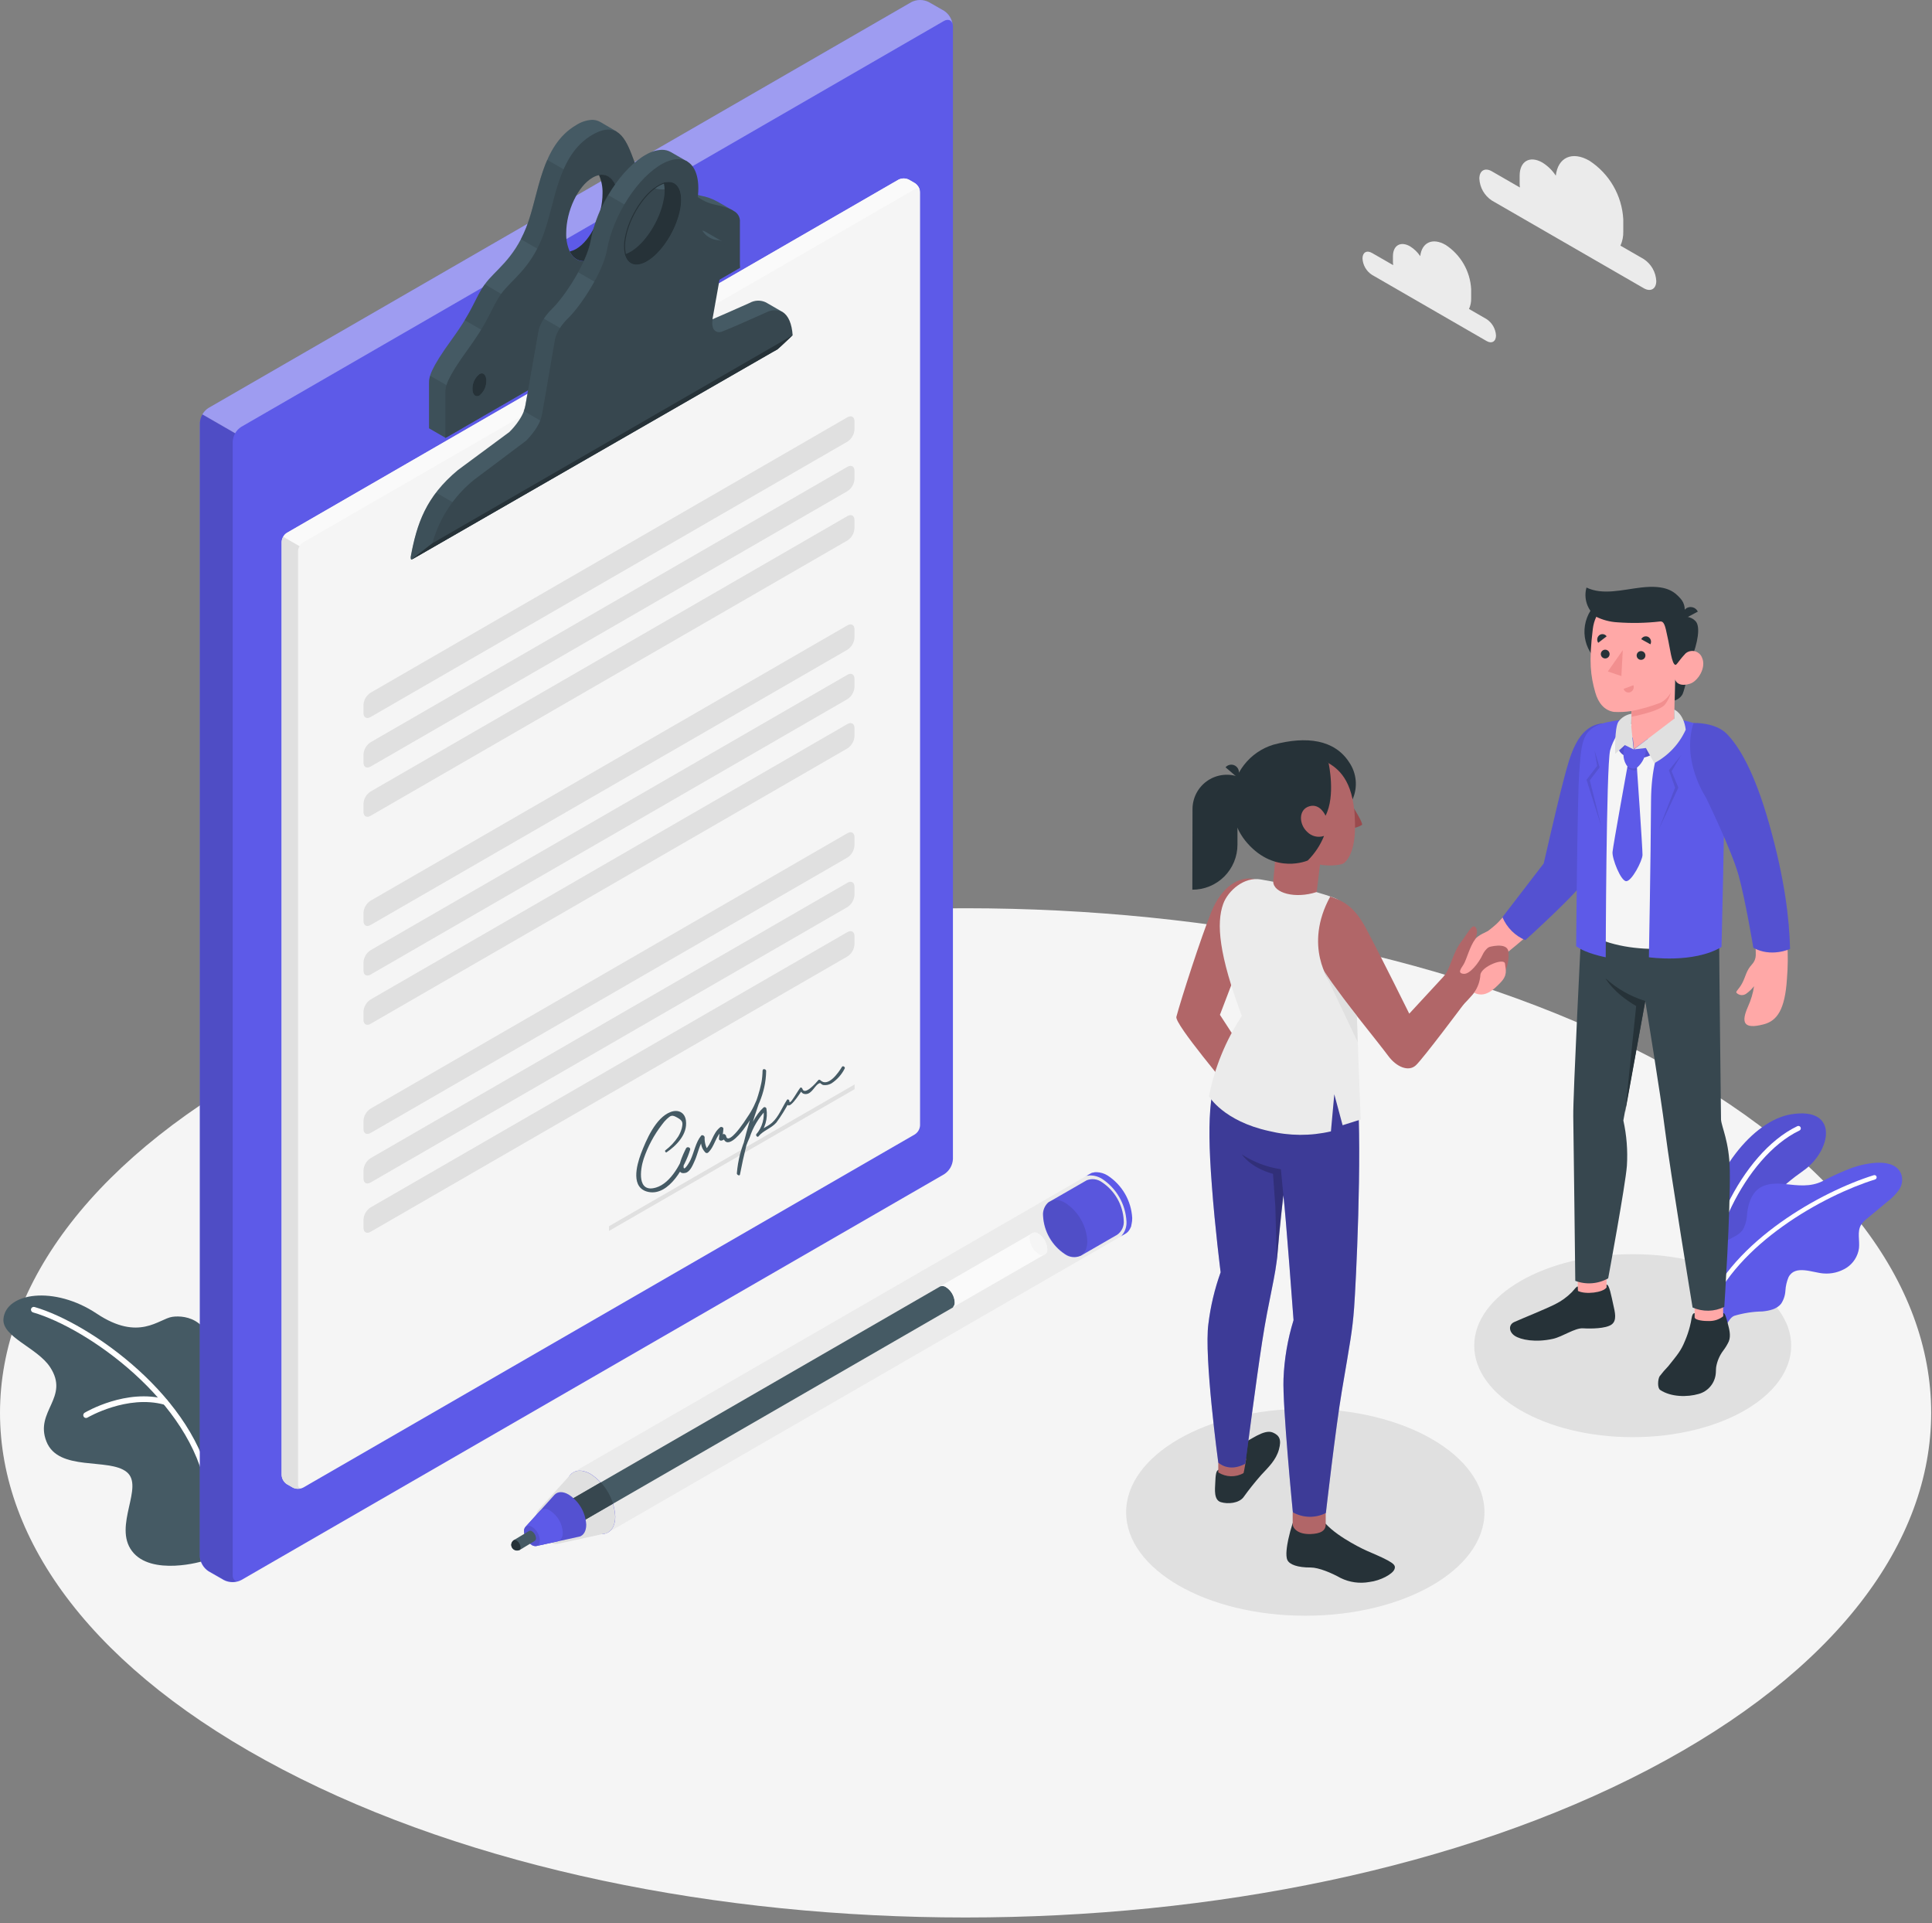 <svg width="212" height="211" viewBox="0 0 212 211" fill="none" xmlns="http://www.w3.org/2000/svg">
<rect x="0" y="0" width="212" height="211" fill="#808080" stroke="none"/>
<path d="M31.033 194.152C72.41 215.787 139.5 215.787 180.877 194.152C222.254 172.516 222.254 137.485 180.877 115.869C139.5 94.252 72.41 94.233 31.033 115.869C-10.344 137.504 -10.344 172.535 31.033 194.152Z" fill="#F5F5F5"/>
<path d="M143.232 177.271C154.09 177.271 162.892 172.189 162.892 165.919C162.892 159.65 154.09 154.568 143.232 154.568C132.374 154.568 123.572 159.65 123.572 165.919C123.572 172.189 132.374 177.271 143.232 177.271Z" fill="#E0E0E0"/>
<path d="M179.158 157.679C188.762 157.679 196.548 153.184 196.548 147.64C196.548 142.095 188.762 137.601 179.158 137.601C169.553 137.601 161.768 142.095 161.768 147.64C161.768 153.184 169.553 157.679 179.158 157.679Z" fill="#E0E0E0"/>
<path d="M163.705 18.797L166.782 20.571C166.763 20.435 166.754 20.299 166.753 20.162V19.273C166.753 17.686 167.869 17.046 169.239 17.83C169.833 18.196 170.339 18.688 170.72 19.273C170.946 17.277 172.508 16.537 174.408 17.633C175.489 18.338 176.39 19.289 177.036 20.408C177.681 21.526 178.054 22.781 178.124 24.071V25.403C178.139 25.936 178.032 26.465 177.812 26.951L180.365 28.422C180.768 28.686 181.103 29.041 181.343 29.459C181.582 29.876 181.72 30.345 181.745 30.826C181.745 31.706 181.124 32.062 180.365 31.619L163.705 22.003C163.303 21.739 162.968 21.384 162.729 20.966C162.49 20.549 162.354 20.08 162.33 19.599C162.33 18.71 162.945 18.354 163.705 18.797Z" fill="#EBEBEB"/>
<path d="M150.551 27.754L152.873 29.09C152.858 28.988 152.85 28.886 152.849 28.783V28.114C152.849 26.917 153.691 26.431 154.729 27.028C155.173 27.304 155.553 27.671 155.845 28.105C156.013 26.6 157.196 26.042 158.628 26.869C159.445 27.402 160.125 28.119 160.612 28.964C161.099 29.809 161.38 30.756 161.432 31.73V32.735C161.443 33.136 161.362 33.533 161.196 33.898L163.119 35.009C163.421 35.207 163.673 35.474 163.853 35.787C164.033 36.1 164.138 36.451 164.158 36.812C164.158 37.475 163.677 37.745 163.119 37.413L150.546 30.153C150.243 29.957 149.991 29.691 149.811 29.379C149.63 29.066 149.526 28.715 149.508 28.355C149.513 27.691 149.974 27.422 150.551 27.754Z" fill="#EBEBEB"/>
<path d="M22.548 171.179C22.245 171.343 16.582 172.953 14.485 170.179C12.389 167.405 15.87 163.092 13.899 161.501C11.928 159.909 6.423 161.501 5.096 158.159C3.769 154.818 7.701 153.351 5.49 149.986C4.095 147.861 0.201 146.688 0.379 144.697C0.639 141.812 5.961 141.024 10.615 144.125C15.269 147.226 17.433 144.683 18.914 144.476C20.394 144.269 23.573 144.726 23.467 149.909C23.361 155.092 22.548 171.179 22.548 171.179Z" fill="#455A64"/>
<path d="M22.923 163.809C22.85 163.809 22.779 163.782 22.723 163.735C22.668 163.687 22.631 163.621 22.62 163.549C21 153.712 9.566 145.707 3.619 143.99C3.541 143.966 3.475 143.912 3.436 143.841C3.396 143.769 3.386 143.685 3.407 143.606C3.419 143.567 3.438 143.531 3.464 143.499C3.489 143.468 3.521 143.442 3.557 143.422C3.592 143.403 3.631 143.391 3.672 143.387C3.712 143.383 3.753 143.387 3.792 143.399C9.869 145.154 21.581 153.356 23.23 163.448C23.243 163.529 23.223 163.612 23.176 163.678C23.128 163.745 23.056 163.79 22.976 163.804L22.923 163.809Z" fill="white"/>
<path d="M9.442 155.573C9.388 155.573 9.336 155.559 9.29 155.533C9.243 155.507 9.205 155.469 9.177 155.424C9.136 155.353 9.124 155.27 9.144 155.191C9.164 155.112 9.214 155.043 9.283 155.001C9.47 154.89 13.87 152.318 18.202 153.52C18.241 153.53 18.278 153.549 18.31 153.573C18.342 153.598 18.369 153.629 18.389 153.665C18.409 153.7 18.422 153.739 18.427 153.779C18.432 153.819 18.429 153.86 18.418 153.9C18.408 153.939 18.39 153.976 18.366 154.009C18.341 154.041 18.31 154.069 18.274 154.089C18.239 154.109 18.2 154.122 18.159 154.126C18.119 154.131 18.077 154.128 18.038 154.116C13.961 152.986 9.644 155.505 9.6 155.529C9.552 155.558 9.498 155.573 9.442 155.573Z" fill="white"/>
<path d="M188.237 145.063L186.747 144.361C186.747 144.361 186.266 138.981 186.747 135.389C187.708 128.701 192.377 122.936 196.536 122.259C201.892 121.388 200.94 126.316 197.877 128.446C192.997 131.86 189.199 137.019 188.237 145.063Z" fill="#5D5AE8"/>
<g opacity="0.1">
<path d="M188.235 145.063L186.745 144.361C186.745 144.361 186.264 138.981 186.745 135.389C187.707 128.701 192.375 122.937 196.534 122.259C201.89 121.388 200.938 126.317 197.875 128.446C192.995 131.86 189.197 137.019 188.235 145.063Z" fill="black"/>
</g>
<path d="M187.668 142.918H187.707C187.774 142.905 187.834 142.866 187.873 142.81C187.912 142.753 187.926 142.683 187.914 142.615C186.875 137.12 191.399 126.932 197.453 124.037C197.516 124.008 197.566 123.953 197.59 123.887C197.613 123.821 197.61 123.748 197.58 123.684C197.55 123.62 197.496 123.571 197.43 123.547C197.363 123.523 197.29 123.527 197.227 123.557C190.976 126.538 186.332 137.019 187.399 142.702C187.41 142.765 187.443 142.821 187.493 142.861C187.542 142.901 187.605 142.922 187.668 142.918Z" fill="white"/>
<path d="M186.745 144.361C186.635 143.563 186.587 142.399 186.572 142.111C186.51 141.097 186.659 140.082 187.01 139.13C187.471 137.871 188.348 136.807 189.496 136.115C190.121 135.754 190.851 135.495 191.255 134.899C191.548 134.349 191.705 133.737 191.712 133.115C191.837 132.11 192.15 131.047 192.957 130.432C193.765 129.817 194.88 129.802 195.842 129.908C197.284 130.062 198.635 130.254 199.982 129.595C201.057 129.024 202.169 128.523 203.309 128.095C204.751 127.615 207.977 126.893 208.655 128.918C208.732 129.197 208.746 129.49 208.695 129.775C208.644 130.061 208.53 130.331 208.362 130.567C208.021 131.036 207.613 131.452 207.15 131.802L204.895 133.677C204.627 133.875 204.394 134.117 204.208 134.394C203.77 135.144 204.083 136.091 203.987 136.952C203.926 137.389 203.77 137.809 203.531 138.181C203.292 138.553 202.975 138.868 202.602 139.106C201.85 139.576 200.966 139.79 200.083 139.716C198.905 139.634 196.982 138.731 196.26 140.12C196.061 140.593 195.944 141.098 195.914 141.61C195.886 142.126 195.72 142.624 195.433 143.053C194.953 143.639 194.15 143.808 193.4 143.885C192.349 143.903 191.306 144.065 190.299 144.365C189.895 144.524 189.64 145.039 189.404 145.38C188.669 145.135 187.861 144.841 186.745 144.361Z" fill="#5D5AE8"/>
<path d="M187.405 143.957C187.369 143.966 187.331 143.966 187.295 143.957C187.235 143.932 187.187 143.885 187.162 143.826C187.137 143.766 187.136 143.699 187.16 143.639C190.189 136.115 199.853 130.725 205.613 128.937C205.643 128.927 205.676 128.924 205.708 128.927C205.739 128.93 205.77 128.939 205.799 128.955C205.827 128.97 205.852 128.991 205.872 129.016C205.892 129.041 205.907 129.069 205.916 129.1C205.934 129.161 205.927 129.227 205.898 129.284C205.868 129.34 205.818 129.383 205.757 129.403C200.088 131.163 190.578 136.452 187.612 143.827C187.591 143.865 187.562 143.896 187.525 143.919C187.489 143.942 187.448 143.955 187.405 143.957Z" fill="white"/>
<path d="M118.883 130.514C118.933 131.449 119.204 132.36 119.672 133.171C120.141 133.982 120.795 134.671 121.58 135.182C122.036 135.482 122.589 135.599 123.128 135.509C123.041 135.599 122.943 135.677 122.835 135.74L123.484 135.37L123.517 135.346L123.614 135.283C123.657 135.252 123.697 135.216 123.734 135.177L123.806 135.105C123.806 135.081 123.849 135.057 123.868 135.028C123.958 134.903 124.032 134.768 124.09 134.625L124.138 134.495C124.14 134.472 124.14 134.45 124.138 134.427C124.15 134.39 124.159 134.351 124.167 134.312C124.217 134.091 124.241 133.865 124.239 133.639C124.188 132.705 123.918 131.795 123.45 130.985C122.982 130.175 122.33 129.486 121.546 128.975C121.184 128.746 120.767 128.619 120.339 128.605H120.171L120.017 128.634L119.926 128.658H119.868C119.83 128.668 119.793 128.683 119.758 128.701L119.657 128.754L119.094 129.076C119.185 129.03 119.282 128.996 119.383 128.975C119.021 129.403 118.842 129.955 118.883 130.514Z" fill="#5D5AE8"/>
<path d="M62.914 161.535L66.717 168.141L67.361 167.766L122.835 135.74C122.943 135.677 123.042 135.599 123.129 135.509C123.477 135.085 123.649 134.542 123.61 133.995C123.558 133.059 123.286 132.15 122.818 131.339C122.349 130.528 121.696 129.838 120.912 129.326C120.549 129.101 120.133 128.975 119.705 128.961C119.59 128.959 119.476 128.972 119.364 128.999C119.264 129.02 119.167 129.054 119.076 129.1L119.028 129.124L62.914 161.535Z" fill="#EBEBEB"/>
<path d="M64.822 161.722C63.332 160.861 62.125 161.559 62.125 163.275C62.175 164.211 62.446 165.121 62.915 165.932C63.383 166.743 64.037 167.433 64.822 167.944C66.308 168.804 67.515 168.107 67.515 166.386C67.464 165.451 67.194 164.542 66.726 163.732C66.258 162.922 65.606 162.233 64.822 161.722Z" fill="#5D5AE8"/>
<path d="M59.029 165.727C59.047 165.698 59.07 165.672 59.096 165.65L62.533 161.866L62.562 161.837L62.625 161.77L62.658 161.732C63.139 161.251 63.928 161.222 64.812 161.732C65.596 162.243 66.249 162.931 66.716 163.742C67.184 164.552 67.454 165.461 67.505 166.395C67.505 167.395 67.096 168.045 66.466 168.251H66.428C66.363 168.27 66.297 168.285 66.231 168.295H66.188L61.207 169.381C60.903 169.432 60.592 169.365 60.336 169.194C59.888 168.902 59.514 168.509 59.246 168.047C58.978 167.584 58.822 167.064 58.793 166.53C58.777 166.243 58.86 165.96 59.029 165.727Z" fill="#E0E0E0"/>
<path d="M103.093 141.187L103.184 141.135C103.288 141.099 103.399 141.089 103.508 141.105C103.617 141.121 103.72 141.162 103.809 141.226C104.089 141.407 104.322 141.652 104.489 141.94C104.656 142.228 104.753 142.552 104.771 142.885C104.78 142.992 104.764 143.099 104.725 143.199C104.686 143.299 104.624 143.389 104.545 143.462L104.425 143.529L63.476 167.17L60.783 165.612L103.093 141.187Z" fill="#455A64"/>
<path d="M67.275 164.967L63.472 167.165L60.779 165.607L65.929 162.631C66.535 163.307 66.994 164.103 67.275 164.967Z" fill="#37474F"/>
<path d="M57.673 167.52L60.783 164.073L60.865 163.982C61.211 163.636 61.769 163.607 62.404 163.982C62.962 164.341 63.427 164.827 63.761 165.4C64.096 165.973 64.289 166.618 64.327 167.28C64.327 167.982 64.043 168.439 63.601 168.588H63.572L63.447 168.617L58.86 169.626C58.693 169.647 58.523 169.61 58.379 169.521C58.127 169.355 57.917 169.133 57.767 168.871C57.617 168.61 57.53 168.317 57.514 168.016C57.499 167.836 57.556 167.658 57.673 167.52Z" fill="#5D5AE8"/>
<path opacity="0.1" d="M57.673 167.52L60.783 164.073L60.865 163.982C61.211 163.636 61.769 163.607 62.404 163.982C62.962 164.341 63.427 164.827 63.761 165.4C64.096 165.973 64.289 166.618 64.327 167.28C64.327 167.982 64.043 168.439 63.601 168.588H63.572L63.447 168.617L58.86 169.626C58.693 169.647 58.523 169.61 58.379 169.521C58.127 169.355 57.917 169.133 57.767 168.871C57.617 168.61 57.53 168.317 57.514 168.016C57.499 167.836 57.556 167.658 57.673 167.52Z" fill="black"/>
<path d="M57.499 168.016C57.516 168.317 57.602 168.61 57.753 168.871C57.903 169.133 58.113 169.355 58.365 169.521C58.508 169.611 58.678 169.647 58.846 169.622L61.154 169.117C61.519 169.04 61.759 168.698 61.759 168.155C61.734 167.674 61.595 167.205 61.355 166.787C61.114 166.37 60.778 166.015 60.375 165.751C60.217 165.625 60.021 165.556 59.819 165.556C59.617 165.556 59.422 165.625 59.264 165.751L59.201 165.818L57.653 167.52C57.596 167.588 57.552 167.667 57.526 167.752C57.499 167.837 57.49 167.927 57.499 168.016Z" fill="#5D5AE8"/>
<path opacity="0.1" d="M58.379 167.516C57.898 167.242 57.514 167.463 57.514 167.996C57.53 168.298 57.617 168.591 57.767 168.852C57.917 169.114 58.127 169.336 58.379 169.501C58.86 169.775 59.245 169.549 59.245 168.996C59.225 168.7 59.136 168.411 58.986 168.154C58.836 167.897 58.628 167.679 58.379 167.516Z" fill="black"/>
<path d="M113.271 135.298C113.379 135.247 113.499 135.227 113.619 135.238C113.738 135.25 113.852 135.294 113.948 135.365C114.227 135.545 114.459 135.788 114.626 136.075C114.793 136.361 114.891 136.683 114.91 137.014C114.923 137.132 114.905 137.252 114.855 137.36C114.806 137.469 114.729 137.562 114.631 137.629L104.534 143.447C104.613 143.374 104.675 143.285 104.714 143.185C104.753 143.085 104.769 142.977 104.76 142.87C104.742 142.537 104.645 142.214 104.478 141.926C104.311 141.637 104.078 141.393 103.799 141.211C103.709 141.148 103.606 141.107 103.497 141.091C103.389 141.075 103.278 141.085 103.174 141.12L113.271 135.298Z" fill="#FAFAFA"/>
<path d="M112.993 135.913C113.012 136.245 113.109 136.567 113.276 136.855C113.443 137.142 113.676 137.386 113.954 137.567C114.045 137.651 114.161 137.703 114.283 137.717C114.406 137.73 114.53 137.704 114.637 137.643C114.745 137.581 114.829 137.487 114.879 137.374C114.929 137.261 114.942 137.135 114.916 137.014C114.896 136.683 114.799 136.361 114.632 136.075C114.465 135.788 114.233 135.545 113.954 135.365C113.863 135.282 113.749 135.23 113.626 135.217C113.504 135.203 113.381 135.229 113.274 135.289C113.167 135.35 113.083 135.443 113.032 135.555C112.981 135.668 112.968 135.793 112.993 135.913Z" fill="#F5F5F5"/>
<path d="M115.113 131.86H115.147L115.185 131.836L119.161 129.543L119.257 129.49C119.527 129.385 119.819 129.349 120.106 129.385C120.393 129.421 120.666 129.528 120.902 129.696C121.604 130.158 122.188 130.778 122.605 131.508C123.023 132.237 123.263 133.054 123.306 133.894C123.338 134.197 123.288 134.503 123.162 134.78C123.036 135.057 122.838 135.296 122.589 135.471L118.565 137.793H118.541C118.268 137.908 117.97 137.95 117.675 137.918C117.381 137.885 117.099 137.777 116.858 137.605C116.156 137.142 115.573 136.521 115.155 135.791C114.738 135.061 114.498 134.243 114.454 133.403C114.425 133.111 114.469 132.817 114.585 132.547C114.7 132.277 114.882 132.041 115.113 131.86Z" fill="#5D5AE8"/>
<path opacity="0.05" d="M115.113 131.86H115.147L115.185 131.836L119.161 129.543L119.257 129.49C119.527 129.385 119.819 129.349 120.106 129.385C120.393 129.421 120.666 129.528 120.902 129.696C121.604 130.158 122.188 130.778 122.605 131.508C123.023 132.237 123.263 133.054 123.306 133.894C123.338 134.197 123.288 134.503 123.162 134.78C123.036 135.057 122.838 135.296 122.589 135.471L118.565 137.793H118.541C118.268 137.908 117.97 137.95 117.675 137.918C117.381 137.885 117.099 137.777 116.858 137.605C116.156 137.142 115.573 136.521 115.155 135.791C114.738 135.061 114.498 134.243 114.454 133.403C114.425 133.111 114.469 132.817 114.585 132.547C114.7 132.277 114.882 132.041 115.113 131.86Z" fill="black"/>
<path opacity="0.1" d="M116.886 131.971C115.55 131.196 114.482 131.826 114.482 133.37C114.526 134.209 114.766 135.027 115.184 135.757C115.601 136.487 116.184 137.109 116.886 137.572C118.228 138.346 119.314 137.716 119.314 136.173C119.269 135.331 119.025 134.511 118.603 133.781C118.181 133.051 117.593 132.431 116.886 131.971Z" fill="black"/>
<path d="M56.399 168.968L58.043 167.977C58.093 167.95 58.151 167.938 58.208 167.942C58.265 167.946 58.319 167.967 58.365 168.001C58.496 168.084 58.605 168.197 58.683 168.331C58.761 168.465 58.805 168.616 58.812 168.771C58.817 168.826 58.807 168.881 58.785 168.931C58.762 168.982 58.727 169.026 58.682 169.059L57.043 170.049C56.948 170.1 56.843 170.126 56.735 170.126C56.568 170.126 56.408 170.06 56.29 169.942C56.172 169.824 56.105 169.664 56.105 169.497C56.106 169.391 56.133 169.287 56.184 169.194C56.235 169.102 56.309 169.024 56.399 168.968Z" fill="#455A64"/>
<path d="M56.302 169.04L56.389 168.968C56.438 168.953 56.489 168.95 56.539 168.958C56.589 168.967 56.636 168.986 56.678 169.016C56.808 169.099 56.916 169.212 56.993 169.346C57.07 169.48 57.113 169.631 57.12 169.785C57.125 169.839 57.117 169.894 57.095 169.943C57.073 169.993 57.038 170.036 56.995 170.069H56.961H56.928C56.863 170.094 56.794 170.106 56.725 170.102C56.559 170.102 56.398 170.036 56.28 169.918C56.162 169.8 56.096 169.64 56.096 169.472C56.106 169.307 56.18 169.152 56.302 169.04Z" fill="#263238"/>
<path d="M24.561 173.357L22.884 172.396C22.604 172.214 22.372 171.969 22.204 171.681C22.037 171.393 21.941 171.07 21.922 170.737V46.418C21.94 46.085 22.037 45.762 22.204 45.474C22.371 45.185 22.604 44.941 22.884 44.759L100.003 0.233C100.3 0.081 100.63 0.001 100.964 0.001C101.299 0.001 101.628 0.081 101.926 0.233L103.604 1.195C103.883 1.376 104.116 1.621 104.283 1.909C104.45 2.197 104.547 2.521 104.566 2.853V127.172C104.548 127.505 104.451 127.829 104.284 128.117C104.117 128.405 103.884 128.65 103.604 128.831L26.475 173.357C26.179 173.509 25.851 173.588 25.518 173.588C25.186 173.588 24.858 173.509 24.561 173.357Z" fill="#5D5AE8"/>
<path opacity="0.4" d="M104.532 2.704C104.47 2.223 104.052 2.026 103.571 2.305L26.475 46.831C26.194 47.009 25.961 47.254 25.797 47.543L22.201 45.471C22.365 45.181 22.598 44.937 22.879 44.759L100.003 0.233C100.301 0.08 100.63 0 100.965 0C101.299 0 101.629 0.08 101.926 0.233L103.609 1.195C103.862 1.365 104.076 1.589 104.235 1.849C104.394 2.109 104.496 2.401 104.532 2.704Z" fill="white"/>
<path opacity="0.15" d="M26.307 173.434C26.288 173.438 26.268 173.438 26.249 173.434L26.153 173.468H26.115C26.057 173.468 25.999 173.497 25.937 173.511C25.556 173.583 25.162 173.552 24.797 173.42C24.725 173.392 24.654 173.36 24.586 173.324L22.903 172.362C22.625 172.18 22.392 171.935 22.226 171.647C22.058 171.359 21.961 171.036 21.941 170.703V46.418C21.952 46.079 22.048 45.748 22.22 45.456L25.817 47.529C25.639 47.819 25.541 48.15 25.533 48.49V172.809C25.523 172.99 25.575 173.168 25.682 173.314C25.741 173.389 25.821 173.444 25.912 173.473C26.003 173.502 26.1 173.504 26.192 173.477C26.231 173.467 26.27 173.452 26.307 173.434Z" fill="black"/>
<path d="M80.464 23.124L80.324 23.037L78.733 22.124C78.154 21.801 77.525 21.578 76.872 21.465C76.598 21.402 76.353 21.33 76.136 21.258C75.896 21.18 75.662 21.085 75.434 20.974L75.55 20.825L73.761 19.782C73.61 19.698 73.449 19.635 73.281 19.595C72.603 19.426 71.588 19.821 70.578 19.705C70.211 19.669 69.856 19.553 69.538 19.364C69.221 19.176 68.949 18.919 68.742 18.614C68.126 17.787 67.756 16.34 67.213 15.138L67.694 14.441C67.646 14.41 67.596 14.383 67.545 14.359L65.895 13.397C65.617 13.233 65.3 13.147 64.977 13.147C64.361 13.18 63.764 13.374 63.246 13.71C59.299 15.993 59.164 21.402 57.741 24.97C56.318 28.537 54.304 29.648 53.207 31.182C52.111 32.715 52.034 33.85 49.606 37.196C47.178 40.543 47.082 41.36 47.082 42.004V46.99L48.88 48.029L81.199 29.36L80.464 23.124ZM50.827 42.355C50.409 42.591 50.063 42.269 50.063 41.62C50.059 41.309 50.126 41.002 50.258 40.721C50.391 40.441 50.585 40.194 50.827 39.999C51.246 39.759 51.587 40.091 51.587 40.74C51.59 41.048 51.524 41.352 51.392 41.63C51.261 41.909 51.068 42.153 50.827 42.346V42.355ZM65.025 28.36C64.822 28.508 64.586 28.607 64.337 28.649C64.089 28.691 63.834 28.674 63.593 28.601C63.352 28.527 63.131 28.398 62.948 28.224C62.765 28.051 62.625 27.837 62.54 27.6C61.285 27.84 60.352 26.638 60.352 24.552C60.352 22.099 61.645 19.373 63.237 18.45C63.441 18.302 63.677 18.203 63.925 18.161C64.174 18.12 64.43 18.137 64.671 18.211C64.912 18.285 65.133 18.414 65.315 18.589C65.498 18.763 65.637 18.977 65.722 19.215C66.977 18.965 67.905 20.176 67.905 22.258C67.905 24.701 66.621 27.427 65.025 28.35V28.36ZM75.761 27.956C75.338 28.201 74.997 27.874 74.997 27.225C74.989 26.914 75.054 26.605 75.187 26.324C75.32 26.043 75.516 25.796 75.761 25.605C76.184 25.359 76.526 25.686 76.526 26.335C76.532 26.645 76.466 26.951 76.333 27.23C76.2 27.51 76.005 27.755 75.761 27.946V27.956Z" fill="#455A64"/>
<path opacity="0.5" d="M50.684 43.235L47.207 41.23C47.128 41.481 47.089 41.742 47.092 42.004V46.99L48.89 48.029L50.684 46.99V43.235Z" fill="#37474F"/>
<path opacity="0.5" d="M54.255 37.014L56.053 32.864L53.197 31.191C52.361 32.35 52.115 33.288 50.99 35.129L54.255 37.014Z" fill="#37474F"/>
<path opacity="0.5" d="M61.443 28.72L61.674 27.508C60.88 27.177 60.352 26.105 60.352 24.542C60.352 22.46 61.284 20.186 62.539 18.979L60.049 17.537C58.991 19.941 58.606 22.826 57.731 24.975C57.548 25.455 57.351 25.855 57.154 26.239L61.443 28.72Z" fill="#37474F"/>
<path d="M80.464 23.124L80.325 23.037C79.795 22.791 79.239 22.611 78.666 22.498C77.726 22.333 76.851 21.911 76.137 21.277C75.956 21.114 75.76 20.969 75.55 20.845C75.401 20.756 75.239 20.691 75.07 20.652C73.983 20.388 72.002 21.575 70.579 19.729C70.562 19.712 70.547 19.693 70.536 19.672C69.54 18.335 69.175 15.344 67.685 14.464C67.636 14.434 67.587 14.407 67.535 14.383C66.92 14.094 66.122 14.147 65.026 14.772C61.078 17.056 60.944 22.465 59.521 26.032C58.097 29.6 56.088 30.71 54.992 32.244C53.895 33.778 53.823 34.913 51.391 38.259C48.958 41.605 48.871 42.428 48.871 43.067V48.058L81.19 29.388V24.378C81.215 24.12 81.158 23.86 81.028 23.635C80.897 23.41 80.701 23.231 80.464 23.124ZM52.607 43.394C52.184 43.639 51.842 43.312 51.842 42.658C51.837 42.348 51.903 42.041 52.035 41.761C52.168 41.481 52.364 41.235 52.607 41.043C53.03 40.798 53.367 41.129 53.367 41.778C53.373 42.088 53.308 42.395 53.176 42.675C53.044 42.955 52.849 43.201 52.607 43.394ZM65.011 28.364C64.808 28.513 64.572 28.612 64.323 28.654C64.075 28.696 63.82 28.679 63.579 28.605C63.338 28.532 63.117 28.403 62.934 28.229C62.751 28.055 62.611 27.842 62.526 27.605C62.243 26.972 62.109 26.283 62.131 25.59C62.131 23.143 63.42 20.412 65.016 19.494C65.232 19.364 65.467 19.272 65.713 19.22C66.968 18.97 67.896 20.181 67.896 22.263C67.906 24.701 66.622 27.427 65.026 28.35L65.011 28.364ZM77.555 28.97C77.132 29.215 76.791 28.888 76.791 28.244C76.784 27.934 76.849 27.626 76.982 27.346C77.115 27.066 77.311 26.82 77.555 26.629C77.974 26.383 78.315 26.71 78.315 27.359C78.321 27.668 78.255 27.974 78.124 28.254C77.992 28.533 77.797 28.778 77.555 28.97Z" fill="#37474F"/>
<path d="M67.906 22.239C67.906 24.691 66.622 27.417 65.021 28.34C64.817 28.489 64.582 28.588 64.333 28.63C64.084 28.672 63.829 28.655 63.588 28.581C63.347 28.508 63.126 28.379 62.944 28.205C62.761 28.032 62.621 27.818 62.535 27.581C62.78 27.526 63.016 27.434 63.232 27.306C64.824 26.383 66.117 23.657 66.117 21.205C66.138 20.514 66.003 19.827 65.723 19.195C66.978 18.955 67.906 20.162 67.906 22.239Z" fill="#263238"/>
<path d="M52.607 43.394C52.184 43.634 51.842 43.307 51.842 42.663C51.836 42.352 51.902 42.044 52.035 41.764C52.167 41.482 52.363 41.236 52.607 41.043C53.025 40.797 53.366 41.134 53.366 41.778C53.372 42.088 53.306 42.394 53.174 42.674C53.042 42.954 52.848 43.201 52.607 43.394Z" fill="#263238"/>
<path d="M77.556 28.97C77.133 29.21 76.791 28.888 76.791 28.239C76.785 27.928 76.852 27.621 76.984 27.34C77.117 27.059 77.312 26.812 77.556 26.619C77.974 26.378 78.316 26.71 78.316 27.359C78.32 27.668 78.254 27.974 78.123 28.253C77.991 28.532 77.797 28.777 77.556 28.97Z" fill="#263238"/>
<path d="M31.479 58.462L98.588 19.715C98.767 19.625 98.963 19.578 99.163 19.578C99.363 19.578 99.559 19.625 99.738 19.715L100.387 20.09C100.554 20.199 100.692 20.346 100.792 20.519C100.891 20.692 100.948 20.886 100.959 21.085V123.465C100.949 123.665 100.892 123.859 100.793 124.032C100.693 124.205 100.554 124.352 100.387 124.461L33.278 163.208C33.099 163.298 32.903 163.345 32.703 163.345C32.503 163.345 32.306 163.298 32.128 163.208L31.479 162.833C31.311 162.724 31.171 162.578 31.071 162.404C30.971 162.231 30.913 162.037 30.902 161.837V59.457C30.914 59.258 30.972 59.064 31.072 58.891C31.172 58.718 31.312 58.571 31.479 58.462Z" fill="#F5F5F5"/>
<path d="M100.939 20.912C100.867 20.676 100.646 20.599 100.386 20.753L33.277 59.501C33.104 59.603 32.963 59.751 32.868 59.928L31.07 58.895C31.167 58.718 31.308 58.569 31.479 58.462L98.588 19.715C98.766 19.625 98.963 19.578 99.163 19.578C99.362 19.578 99.559 19.625 99.737 19.715L100.386 20.09C100.529 20.183 100.651 20.304 100.746 20.445C100.841 20.586 100.907 20.745 100.939 20.912Z" fill="#FAFAFA"/>
<path d="M33.139 163.27C33.07 163.295 32.999 163.314 32.928 163.328H32.817C32.7 163.34 32.583 163.34 32.466 163.328C32.394 163.314 32.324 163.295 32.254 163.27L32.125 163.208L31.48 162.838C31.314 162.728 31.175 162.581 31.076 162.408C30.977 162.235 30.919 162.041 30.908 161.842V59.457C30.912 59.258 30.968 59.064 31.072 58.895L32.87 59.928C32.767 60.101 32.71 60.296 32.702 60.496V162.876C32.702 163.189 32.894 163.342 33.139 163.27Z" fill="#E0E0E0"/>
<path d="M85.844 34.215L84.055 33.182C83.774 33.044 83.464 32.977 83.152 32.986C82.839 32.995 82.534 33.081 82.261 33.235C80.175 34.153 79.271 34.571 78.194 35.023L77.415 35.336C76.992 35.504 76.151 35.36 76.41 33.893L79.184 26.427H79.141L77.386 25.412C77.297 25.356 77.197 25.32 77.093 25.306C77.04 25.306 76.973 25.306 76.901 25.306C75.766 25.277 75.458 17.955 75.434 17.729L75.353 17.686L73.617 16.686C73.315 16.515 72.973 16.428 72.626 16.436C72.046 16.462 71.481 16.627 70.977 16.916C68.251 18.359 65.496 22.595 64.823 26.407C64.4 28.811 61.982 32.514 60.583 33.879C59.183 35.244 59.087 36.379 59.087 36.379L58.001 42.543L57.65 44.519C57.395 45.99 55.885 47.404 55.885 47.404L50.255 51.567C46.731 54.491 45.736 57.447 45.062 61.102V61.13C45.062 61.26 45.062 61.347 45.125 61.38C45.134 61.386 45.145 61.389 45.156 61.389C45.167 61.389 45.178 61.386 45.188 61.38L45.909 60.972L84.641 38.634C84.733 38.572 84.811 38.492 84.871 38.4C84.931 38.307 84.972 38.204 84.993 38.096C85.214 36.764 85.858 34.249 85.858 34.249L85.844 34.215ZM74.646 22.902C74.228 25.244 72.54 27.859 70.862 28.739C69.703 29.345 68.857 28.97 68.573 27.903C68.365 27.984 68.14 28.012 67.918 27.983C67.696 27.955 67.485 27.871 67.304 27.739C66.766 27.316 71.698 18.845 72.112 19.032C72.304 19.133 72.471 19.277 72.6 19.451C72.729 19.626 72.817 19.828 72.857 20.042C74.242 19.623 75.016 20.797 74.646 22.902Z" fill="#455A64"/>
<path opacity="0.5" d="M50.683 55.683L47.861 54.053C46.226 56.207 45.568 58.472 45.082 61.102V61.13C45.082 61.26 45.082 61.347 45.145 61.38C45.154 61.386 45.165 61.39 45.176 61.39C45.187 61.39 45.198 61.386 45.207 61.38L47.433 59.621L50.683 55.683Z" fill="#37474F"/>
<path opacity="0.5" d="M57.463 45.091L61.444 47.385L63.237 37.014L59.651 34.941C59.365 35.352 59.173 35.819 59.088 36.312L58.001 42.475L57.65 44.452C57.611 44.671 57.548 44.885 57.463 45.091Z" fill="#37474F"/>
<path opacity="0.5" d="M66.709 21.388C65.801 22.919 65.164 24.594 64.824 26.34C64.538 27.578 64.064 28.765 63.42 29.86L66.829 31.831L68.526 27.912C68.324 27.985 68.107 28.008 67.894 27.977C67.681 27.947 67.479 27.866 67.305 27.739C67.026 27.518 68.199 25.177 69.454 22.974L66.709 21.388Z" fill="#37474F"/>
<path d="M85.868 34.23H85.844C85.562 34.097 85.254 34.033 84.942 34.043C84.632 34.053 84.327 34.137 84.055 34.288C81.497 35.417 80.723 35.788 79.204 36.389C78.8 36.552 77.978 36.422 78.194 35.038C78.192 35.006 78.192 34.974 78.194 34.941L78.545 32.97L79.507 27.6C79.507 27.6 79.728 26.754 79.17 26.436H79.127C78.987 26.372 78.834 26.339 78.68 26.34C78.353 26.301 78.04 26.188 77.762 26.011C77.485 25.834 77.251 25.596 77.079 25.316C76.779 24.87 76.572 24.368 76.469 23.84C76.365 23.313 76.368 22.77 76.478 22.244C76.887 19.941 76.439 18.325 75.42 17.724L75.338 17.676C74.68 17.325 73.795 17.383 72.761 17.926C70.03 19.369 67.275 23.604 66.607 27.417C66.179 29.821 63.761 33.528 62.362 34.889C60.963 36.249 60.871 37.389 60.871 37.389L59.818 43.519L59.472 45.49C59.213 46.961 57.703 48.375 57.703 48.375L52.078 52.596C49.833 54.383 48.212 56.836 47.447 59.601C47.447 59.601 45.337 61.241 45.207 61.371L45.928 60.962L84.772 38.634C84.772 38.634 85.214 38.389 85.315 38.326C85.416 38.264 86.978 36.788 86.978 36.788C86.892 35.528 86.517 34.619 85.868 34.23ZM74.646 22.902C74.228 25.244 72.54 27.859 70.862 28.739C69.704 29.345 68.857 28.97 68.574 27.903C68.447 27.303 68.447 26.684 68.574 26.085C68.992 23.739 70.684 21.128 72.362 20.253C72.516 20.169 72.677 20.098 72.843 20.042C74.242 19.623 75.016 20.797 74.646 22.902Z" fill="#37474F"/>
<path d="M74.647 22.902C74.228 25.244 72.541 27.859 70.863 28.739C69.704 29.345 68.858 28.97 68.574 27.903C68.74 27.848 68.9 27.781 69.055 27.701C70.738 26.821 72.421 24.205 72.839 21.859C72.965 21.26 72.965 20.641 72.839 20.042C74.243 19.623 75.017 20.797 74.647 22.902Z" fill="#263238"/>
<path d="M73.026 20.143C73.183 20.133 73.34 20.165 73.481 20.234C73.623 20.303 73.744 20.407 73.833 20.537C74.531 21.527 73.862 24.047 73.574 24.864C73.175 25.984 70.569 28.619 69.852 28.619C69.615 28.58 69.388 28.493 69.186 28.363C68.983 28.233 68.809 28.064 68.674 27.864C68.556 27.287 68.556 26.692 68.674 26.114C69.083 23.797 70.756 21.22 72.405 20.345C72.552 20.267 72.705 20.201 72.862 20.148H73.021M73.021 20.037H72.843C72.677 20.093 72.516 20.164 72.362 20.248C70.684 21.123 68.997 23.734 68.573 26.081C68.447 26.68 68.447 27.299 68.573 27.898C68.718 28.114 68.906 28.299 69.125 28.439C69.345 28.58 69.59 28.674 69.848 28.715C70.626 28.715 73.247 26.056 73.665 24.869C74.083 23.681 74.992 20.008 73.011 20.008L73.021 20.037Z" fill="#263238"/>
<path d="M45.187 61.385L84.747 38.644L85.295 38.341C85.391 38.283 86.954 36.797 86.954 36.797L47.423 59.616C47.423 59.616 45.029 61.472 45.187 61.385Z" fill="#263238"/>
<path d="M39.885 77.333V78.232C39.885 78.713 40.231 78.92 40.654 78.674L92.993 48.452C93.216 48.306 93.402 48.11 93.536 47.88C93.669 47.649 93.747 47.391 93.763 47.125V46.221C93.763 45.74 93.416 45.533 92.993 45.779L40.654 76.006C40.431 76.151 40.245 76.347 40.111 76.578C39.977 76.808 39.9 77.067 39.885 77.333Z" fill="#E0E0E0"/>
<path d="M39.885 82.771V83.67C39.885 84.151 40.231 84.358 40.654 84.112L92.993 53.885C93.217 53.739 93.403 53.544 93.536 53.313C93.67 53.083 93.748 52.824 93.763 52.558V51.654C93.763 51.173 93.416 50.971 92.993 51.212L40.654 81.444C40.431 81.589 40.245 81.785 40.111 82.016C39.977 82.246 39.9 82.505 39.885 82.771Z" fill="#E0E0E0"/>
<path d="M39.885 88.175V89.069C39.885 89.55 40.231 89.757 40.654 89.512L92.993 59.294C93.216 59.148 93.402 58.952 93.536 58.722C93.669 58.491 93.747 58.233 93.763 57.967V57.063C93.763 56.582 93.416 56.375 92.993 56.62L40.654 86.848C40.431 86.993 40.245 87.189 40.111 87.42C39.977 87.65 39.9 87.909 39.885 88.175Z" fill="#E0E0E0"/>
<path d="M39.885 100.152V101.051C39.885 101.531 40.231 101.738 40.654 101.493L92.993 71.28C93.217 71.135 93.403 70.939 93.536 70.708C93.67 70.478 93.748 70.219 93.763 69.953V69.049C93.763 68.568 93.416 68.366 92.993 68.607L40.654 98.825C40.431 98.97 40.245 99.166 40.111 99.396C39.977 99.627 39.9 99.886 39.885 100.152Z" fill="#E0E0E0"/>
<path d="M39.885 105.585V106.488C39.885 106.969 40.231 107.171 40.654 106.931L92.993 76.703C93.217 76.558 93.403 76.362 93.536 76.132C93.67 75.901 93.748 75.642 93.763 75.376V74.472C93.763 73.992 93.416 73.785 92.993 74.03L40.654 104.258C40.431 104.403 40.245 104.599 40.111 104.83C39.978 105.06 39.9 105.319 39.885 105.585Z" fill="#E0E0E0"/>
<path d="M39.885 110.994V111.893C39.885 112.373 40.231 112.58 40.654 112.335L92.993 82.107C93.217 81.962 93.403 81.766 93.536 81.536C93.67 81.305 93.748 81.046 93.763 80.78V79.876C93.763 79.396 93.416 79.194 92.993 79.434L40.654 109.667C40.431 109.812 40.245 110.008 40.111 110.238C39.977 110.469 39.9 110.727 39.885 110.994Z" fill="#E0E0E0"/>
<path d="M39.885 122.965V123.869C39.885 124.35 40.231 124.552 40.654 124.311L92.993 94.084C93.217 93.939 93.403 93.743 93.536 93.512C93.67 93.282 93.748 93.023 93.763 92.757V91.853C93.763 91.372 93.416 91.165 92.993 91.411L40.654 121.638C40.431 121.784 40.245 121.98 40.111 122.21C39.978 122.441 39.9 122.699 39.885 122.965Z" fill="#E0E0E0"/>
<path d="M39.885 128.403V129.302C39.885 129.783 40.231 129.99 40.654 129.744L92.993 99.517C93.217 99.373 93.403 99.178 93.536 98.948C93.67 98.718 93.748 98.46 93.763 98.195V97.291C93.763 96.81 93.416 96.603 92.993 96.849L40.654 127.076C40.431 127.221 40.245 127.417 40.111 127.648C39.977 127.878 39.9 128.137 39.885 128.403Z" fill="#E0E0E0"/>
<path d="M39.885 133.807V134.711C39.885 135.192 40.231 135.394 40.654 135.153L92.993 104.935C93.217 104.79 93.403 104.594 93.536 104.364C93.67 104.133 93.748 103.875 93.763 103.609V102.705C93.763 102.224 93.416 102.017 92.993 102.262L40.654 132.48C40.431 132.626 40.245 132.822 40.111 133.052C39.978 133.283 39.9 133.541 39.885 133.807Z" fill="#E0E0E0"/>
<path d="M66.828 134.533L93.777 118.979V119.499L66.828 135.052V134.533Z" fill="#E0E0E0"/>
<path d="M73.099 126.456C74.219 125.706 75.469 124.441 75.267 122.946C75.147 122.037 74.407 121.686 73.57 122.009C71.931 122.638 70.897 125.105 70.325 126.595C69.844 127.898 69.185 130.355 71.142 130.773C73.436 131.254 75.21 127.889 75.729 126.139C75.801 125.893 75.402 125.759 75.287 125.98C75.085 126.379 73.734 129.014 75.219 128.682C75.748 128.567 76.051 127.744 76.243 127.326C76.58 126.576 76.748 125.533 77.277 124.888L76.888 124.711C76.912 125.403 76.888 125.874 77.368 126.413C77.405 126.463 77.46 126.496 77.521 126.506C77.582 126.516 77.645 126.501 77.695 126.465C78.455 125.759 78.508 124.61 79.344 123.97L79.003 123.807C79.003 124.028 78.902 124.658 78.888 124.951C78.888 125.09 79.075 125.182 79.186 125.138C79.294 125.116 79.396 125.066 79.48 124.994C79.564 124.922 79.628 124.829 79.667 124.725L79.301 124.59C79.618 126.288 81.066 124.59 81.561 123.946C83.003 122.023 84.032 119.96 84.071 117.499C84.071 117.302 83.701 117.201 83.696 117.436C83.662 119.33 82.835 121.066 82.301 122.855C81.729 124.778 81.253 126.744 80.859 128.725L81.2 128.85C81.309 127.448 81.667 126.077 82.258 124.802C82.631 123.666 83.254 122.627 84.08 121.763L83.763 121.643C83.847 122.137 83.822 122.644 83.689 123.127C83.556 123.611 83.319 124.059 82.994 124.441C82.893 124.571 83.119 124.816 83.22 124.687C83.749 124.023 84.619 123.811 85.186 123.167C85.719 122.443 86.194 121.678 86.605 120.879L86.345 120.749C86.311 122.364 87.835 119.845 88.042 119.576L87.792 119.48C87.893 119.811 88.028 120.032 88.403 120.037C89.148 120.037 89.427 118.951 89.989 118.826C89.989 118.826 90.234 119.032 90.321 119.042C90.631 119.087 90.947 119.028 91.22 118.874C91.849 118.467 92.357 117.899 92.691 117.229C92.778 117.076 92.485 116.883 92.388 117.052C92.018 117.677 90.864 119.335 90.028 118.523C89.975 118.475 89.864 118.427 89.806 118.494C89.581 118.773 88.287 120.254 88.047 119.455C88.018 119.359 87.879 119.254 87.802 119.359C87.605 119.619 87.446 119.907 87.263 120.181C87.162 120.331 86.6 121.278 86.619 120.797C86.619 120.682 86.441 120.547 86.359 120.667C85.835 121.47 85.451 122.523 84.72 123.177C84.176 123.658 83.465 123.84 82.994 124.422L83.22 124.667C83.583 124.258 83.85 123.773 84.002 123.247C84.155 122.722 84.188 122.169 84.1 121.629C84.093 121.596 84.077 121.565 84.055 121.539C84.033 121.514 84.005 121.494 83.974 121.482C83.942 121.47 83.908 121.466 83.874 121.471C83.841 121.476 83.809 121.488 83.782 121.508C82.883 122.335 82.378 123.499 81.931 124.614C81.331 125.917 80.967 127.315 80.854 128.744C80.854 128.893 81.157 129.062 81.195 128.869C81.602 126.732 82.13 124.619 82.777 122.542C83.306 120.869 84.023 119.258 84.056 117.479L83.681 117.417C83.646 119.259 83.065 121.049 82.013 122.561C81.744 122.98 81.46 123.398 81.152 123.792C81.018 123.97 79.825 125.528 79.671 124.624C79.647 124.494 79.392 124.312 79.306 124.489L78.96 124.797L79.258 124.98C79.282 124.59 79.359 124.225 79.378 123.831C79.378 123.682 79.147 123.586 79.037 123.672C78.186 124.321 78.123 125.47 77.359 126.177L77.686 126.23C77.426 125.795 77.299 125.294 77.32 124.788C77.32 124.619 77.061 124.456 76.931 124.61C76.344 125.312 76.162 126.432 75.777 127.249C75.565 127.696 74.815 128.889 75.056 127.619C75.215 127.093 75.443 126.591 75.734 126.124L75.291 125.965C74.839 127.494 73.633 129.812 71.984 130.293C69.878 130.922 70.243 128.312 70.628 127.148C71.085 125.793 71.764 124.522 72.637 123.388C72.797 123.163 72.979 122.953 73.181 122.763C73.609 122.379 73.734 122.283 74.33 122.624C74.926 122.965 74.955 123.153 74.811 123.797C74.722 124.117 74.59 124.423 74.416 124.706C74.035 125.287 73.557 125.797 73.003 126.215C72.926 126.278 73.037 126.485 73.123 126.422L73.099 126.456Z" fill="#455A64"/>
<path d="M137.711 96.464C135.97 96.051 134.052 97.291 132.932 100.022C131.811 102.753 129.566 109.734 129.085 111.561C128.874 112.378 135.086 119.619 134.855 119.513C134.788 119.48 136.879 115.98 136.879 115.98L133.864 111.34L135.788 106.306L137.711 96.464Z" fill="#B16668"/>
<path d="M133.681 161.275C133.445 161.366 133.383 161.814 133.349 162.717C133.32 163.395 133.176 164.573 133.969 164.809C134.763 165.045 135.921 164.924 136.431 164.29C137.044 163.435 137.701 162.612 138.397 161.823C139.181 160.977 140.027 160.193 140.345 159.011C140.633 157.943 140.393 157.482 139.667 157.169C138.662 156.746 137.09 158.131 136.301 158.357C135.633 158.539 133.916 161.189 133.681 161.275Z" fill="#263238"/>
<path d="M133.682 160.448V161.544C134.093 161.808 134.569 161.954 135.058 161.968C135.547 161.981 136.03 161.862 136.456 161.621C136.504 161.515 136.744 160.049 136.744 160.049L133.682 160.448Z" fill="#B16668"/>
<path d="M141.846 167.107C141.656 167.695 141.495 168.292 141.365 168.896C141.226 169.559 141.033 170.67 141.269 171.165C141.505 171.66 142.404 171.987 143.812 171.978C144.721 171.978 146.139 172.588 147.111 173.132C148.087 173.61 149.19 173.763 150.26 173.569C151.51 173.42 152.808 172.694 153.01 172.18C153.212 171.665 152.952 171.41 150.005 170.155C149.976 170.155 146.899 168.751 145.471 167.179L141.846 167.107Z" fill="#263238"/>
<path d="M141.846 165.92C141.846 165.92 141.846 166.732 141.846 167.198C141.846 167.665 142.394 168.357 143.817 168.309C144.817 168.271 145.514 168.001 145.471 167.179V165.996L141.846 165.92Z" fill="#B16668"/>
<path d="M132.6 145.236C132.835 143.31 133.285 141.417 133.941 139.591C133.941 139.591 133.321 134.735 132.979 130.072C132.34 121.711 132.854 118.98 134.499 115.229C134.499 115.229 148.524 113.787 148.951 119.638C149.485 126.898 148.778 140.928 148.586 143.491C148.394 146.053 148.153 147.212 147.249 152.568C146.557 156.645 145.49 165.997 145.49 165.997C144.926 166.283 144.3 166.425 143.668 166.412C143.035 166.399 142.416 166.229 141.865 165.92C141.865 165.92 140.72 154.246 140.84 151.289C140.925 149.101 141.295 146.934 141.941 144.842C141.941 144.842 141.071 133.009 140.821 131.125C140.821 131.125 140.379 134.88 140.187 137.442C139.994 140.005 139.225 142.457 138.494 147.222C137.85 151.352 136.653 160.588 136.653 160.588C134.792 161.597 133.681 160.458 133.681 160.458C133.681 160.458 132.1 148.818 132.6 145.236Z" fill="#5D5AE8"/>
<g opacity="0.35">
<path d="M132.602 145.236C132.837 143.31 133.287 141.417 133.943 139.591C133.943 139.591 133.323 134.735 132.981 130.072C132.342 121.711 132.856 118.98 134.501 115.229C134.501 115.229 148.526 113.787 148.953 119.638C149.487 126.898 148.78 140.928 148.588 143.491C148.396 146.053 148.155 147.212 147.251 152.568C146.559 156.645 145.492 165.996 145.492 165.996C144.928 166.283 144.302 166.425 143.669 166.412C143.037 166.399 142.418 166.229 141.867 165.92C141.867 165.92 140.722 154.246 140.842 151.289C140.927 149.101 141.297 146.934 141.943 144.842C141.943 144.842 141.073 133.009 140.823 131.124C140.823 131.124 140.381 134.879 140.189 137.442C139.996 140.005 139.227 142.457 138.496 147.221C137.852 151.351 136.655 160.588 136.655 160.588C134.794 161.597 133.683 160.458 133.683 160.458C133.683 160.458 132.102 148.818 132.602 145.236Z" fill="black"/>
</g>
<path d="M144.88 94.575L144.222 99.993L139.457 99.565L140 93.55L144.88 94.575Z" fill="#B16668"/>
<path d="M134.225 99.166C134.749 97.724 136.532 96.152 138.364 96.493L139.711 96.738C139.749 97.988 142.115 98.632 144.451 97.878C145.153 98.079 145.802 98.286 146.374 98.493C148.052 99.094 148.725 101.859 148.778 106.542C148.831 111.224 149.312 122.826 149.312 122.826L147.326 123.456L146.413 120.057L146.043 124.129C143.813 124.649 141.492 124.637 139.268 124.095C134.229 122.994 132.662 120.278 132.662 120.278C133.278 117.133 134.503 114.14 136.268 111.465C133.749 104.748 133.451 101.296 134.225 99.166Z" fill="#EBEBEB"/>
<path d="M148.423 87.69C148.709 87.042 148.825 86.333 148.762 85.629C148.699 84.924 148.458 84.247 148.063 83.66C146.462 81.151 143.38 80.723 139.726 81.704C138.45 82.094 137.327 82.869 136.508 83.923C135.69 84.976 135.217 86.256 135.154 87.589C134.976 90.267 142.452 92.243 142.279 94.079L148.423 87.69Z" fill="#263238"/>
<path d="M148.582 88.709C148.582 88.709 149.597 90.334 149.452 90.502C149.201 90.658 148.924 90.769 148.635 90.829L148.582 88.709Z" fill="#9A4A4D"/>
<path d="M145.49 83.56C146.5 84.117 148.25 85.146 148.606 88.945C148.971 92.839 148.068 94.166 147.524 94.661C147.159 94.998 145.308 95.07 144.356 94.748C143.163 94.339 140.586 92.983 139.418 90.945C138.043 88.541 137.831 85.391 139.524 84.213C140.382 83.608 141.379 83.23 142.423 83.116C143.466 83.002 144.522 83.154 145.49 83.56Z" fill="#B16668"/>
<path d="M145.788 83.728C145.788 83.728 146.587 87.295 145.452 89.497C145.452 89.497 144.865 88.098 143.663 88.464C142.461 88.829 142.524 90.43 143.442 91.272C143.677 91.512 143.975 91.681 144.301 91.76C144.628 91.838 144.97 91.822 145.288 91.714C144.883 92.723 144.276 93.64 143.505 94.406C143.505 94.406 139.952 95.988 136.879 92.517C134.086 89.368 134.605 83.862 138.879 82.579C143.154 81.295 145.788 83.728 145.788 83.728Z" fill="#263238"/>
<path d="M135.658 84.098C135.826 84.242 135.93 84.447 135.948 84.668C135.965 84.889 135.894 85.108 135.75 85.276L134.48 84.185C134.552 84.101 134.639 84.033 134.737 83.983C134.835 83.934 134.942 83.904 135.051 83.896C135.161 83.888 135.271 83.902 135.375 83.936C135.479 83.971 135.576 84.026 135.658 84.098Z" fill="#263238"/>
<path d="M158.447 107.094C159.14 106.306 159.409 104.546 160.322 103.344C161.236 102.142 161.582 101.262 161.947 101.786C162.428 102.484 161.342 103.873 161.582 104.013C161.822 104.152 162.726 105.984 162.818 107.003C162.909 108.022 160.212 110.58 160.212 110.58L158.447 107.094Z" fill="#B16668"/>
<path d="M161.506 103.854C161.506 103.854 164.766 103.575 165.242 103.854C165.718 104.133 165.573 105.546 165.242 106.412C164.91 107.277 163.246 107.854 161.703 108.883C161.703 108.729 161.506 103.854 161.506 103.854Z" fill="#B16668"/>
<path d="M145.97 98.363C147.369 98.844 148.595 99.416 149.903 101.873C151.581 105.032 154.639 111.215 154.639 111.215L158.447 107.094C158.447 107.094 159 106.316 160.029 108.018C161.058 109.72 160.606 110.191 160.606 110.191C160.606 110.191 156.178 116.124 155.365 116.879C154.552 117.633 153.216 117.047 152.341 115.859C151.466 114.672 145.97 107.792 145.97 107.792C145.97 107.792 142.965 103.839 145.97 98.363Z" fill="#B16668"/>
<path opacity="0.2" d="M140.822 131.115L140.553 128.283C139.026 128.056 137.567 127.503 136.273 126.663C136.273 126.663 137.187 128.105 139.687 128.788L139.947 132.394L140.101 138.308L140.822 131.115Z" fill="black"/>
<path d="M130.836 97.613C131.485 97.615 132.128 97.489 132.729 97.242C133.329 96.995 133.875 96.632 134.335 96.174C134.795 95.716 135.16 95.171 135.409 94.572C135.659 93.972 135.787 93.329 135.788 92.68V85.185C135.222 85.001 134.621 84.954 134.034 85.047C133.446 85.14 132.889 85.371 132.408 85.721C131.927 86.071 131.535 86.53 131.265 87.06C130.996 87.59 130.855 88.177 130.855 88.771L130.836 97.613Z" fill="#263238"/>
<path d="M148.884 111.45C148.884 111.45 146.148 107.921 145.273 106.503L148.98 114.33L148.884 111.45Z" fill="#E0E0E0"/>
<path d="M172.871 82.468C171.832 85.531 169.616 94.666 169.616 94.666C169.616 94.666 165.39 100.286 164.226 101.359C163.582 101.955 162.125 103.027 162.125 103.027L163.337 103.921C163.337 103.921 165.356 103.306 165.524 104.402C167.63 102.708 169.621 100.877 171.486 98.921C171.957 98.43 172.288 97.823 172.448 97.161L174.251 89.406C174.251 89.406 174.251 83.156 175.212 82.338C176.174 81.521 175.794 79.67 175.794 79.67C175.135 79.689 173.688 80.069 172.871 82.468Z" fill="#FFA8A7"/>
<path d="M175.827 79.362C176.122 80.189 176.479 80.993 176.895 81.766C177.318 82.492 174.082 95.546 173.866 96.517C173.649 97.488 167.375 103.147 167.375 103.147C166.241 102.667 165.341 101.763 164.865 100.628L169.394 94.733C169.394 94.733 170.803 88.55 171.543 85.713C172.284 82.877 173.072 79.67 175.827 79.362Z" fill="#5D5AE8"/>
<path opacity="0.1" d="M175.827 79.362C176.122 80.189 176.479 80.993 176.895 81.766C177.318 82.492 174.082 95.546 173.866 96.517C173.649 97.488 167.375 103.147 167.375 103.147C166.241 102.667 165.341 101.763 164.865 100.628L169.394 94.733C169.394 94.733 170.803 88.55 171.543 85.713C172.284 82.877 173.072 79.67 175.827 79.362Z" fill="black"/>
<path d="M189.078 140.707H185.953V146.063H189.078V140.707Z" fill="#FFA8A7"/>
<path d="M176.289 142.005L173.164 142.115L173.01 136.447L176.289 136.341V142.005Z" fill="#FFA8A7"/>
<path d="M188.642 102.488C188.642 105.474 188.849 122.84 188.849 122.84C188.921 123.696 189.748 125.244 189.81 128.322C189.902 132.812 189.209 143.385 189.209 143.385C188.669 143.65 188.078 143.793 187.476 143.805C186.875 143.816 186.278 143.696 185.728 143.452C185.728 143.452 183.271 128.499 182.714 124.052C182.233 120.177 180.536 109.825 180.536 109.825L178.132 122.932C178.494 124.562 178.625 126.236 178.521 127.903C178.372 129.956 176.468 140.25 176.468 140.25C175.924 140.558 175.318 140.743 174.694 140.791C174.07 140.839 173.443 140.75 172.857 140.529C172.857 140.529 172.67 124.369 172.636 122.485C172.593 120.336 173.53 101.839 173.53 101.839L188.642 102.488Z" fill="#37474F"/>
<path d="M185.954 144.519V144.072C185.786 144.072 185.685 144.236 185.617 144.635C185.573 144.933 185.512 145.228 185.435 145.52C185.297 146.067 185.115 146.602 184.891 147.121C184.449 148.212 184.079 148.616 183.064 149.89C182.721 150.243 182.4 150.617 182.103 151.01C181.915 151.347 181.848 152.279 182.17 152.496C183.348 153.284 185.141 153.304 186.411 152.933C186.883 152.801 187.308 152.536 187.634 152.169C187.96 151.803 188.175 151.35 188.252 150.866C188.3 150.577 188.281 150.279 188.315 149.991C188.426 149.331 188.695 148.708 189.098 148.173C189.332 147.865 189.534 147.533 189.699 147.183C189.959 146.544 189.752 145.818 189.584 145.178C189.44 144.625 189.281 144.019 189.103 144.072V144.409C188.658 144.761 188.104 144.948 187.536 144.938C187.06 144.957 185.949 144.866 185.954 144.519Z" fill="#263238"/>
<path d="M173.131 141.149C172.968 141.149 172.838 141.385 172.477 141.774C171.942 142.313 171.322 142.76 170.641 143.096C169.468 143.683 167.194 144.582 166.16 145.048C165.516 145.337 165.549 146.116 166.213 146.558C166.876 147 168.487 147.318 170.415 146.89C171.463 146.654 172.819 145.683 173.699 145.736C174.579 145.789 176.184 145.774 176.824 145.332C177.463 144.89 177.208 143.952 177.026 143.144C176.829 142.265 176.583 140.885 176.29 140.947V141.25C175.915 141.822 173.973 142.053 173.151 141.635L173.131 141.149Z" fill="#263238"/>
<path d="M180.539 109.825C178.92 109.325 177.43 108.477 176.174 107.34C176.174 107.34 177.015 108.917 179.539 110.378L178.328 122.038L180.539 109.825Z" fill="#263238"/>
<path d="M183.218 79.574C184.286 79.833 186.43 80.184 186.911 82.305C187.488 84.848 187.675 90.392 187.675 90.392L187.872 102.729C185.718 104.296 177.809 105.133 173.275 101.839C173.275 101.839 173.833 87.031 173.833 84.723C173.833 82.415 175.112 79.646 178.641 79.434L183.218 79.574Z" fill="#F5F5F5"/>
<path d="M178.699 79.204C177.726 80.018 177.022 81.107 176.679 82.329C176.247 84.194 176.198 105.027 176.198 105.027C176.198 105.027 173.987 104.618 172.953 103.806C172.953 103.806 173.083 87.363 173.294 84.641C173.617 80.521 173.583 79.353 178.713 78.896L178.699 79.204Z" fill="#5D5AE8"/>
<path d="M184.15 78.896C184.15 78.896 181.203 80.708 181.169 87.925C181.14 94.175 180.934 105.027 180.934 105.027C180.934 105.027 185.814 105.743 188.905 103.897C188.905 103.897 189.275 88.771 189.213 86.43C189.146 83.747 188.521 80.281 187.66 79.934C186.517 79.501 185.344 79.154 184.15 78.896Z" fill="#5D5AE8"/>
<path d="M195.114 95.464C192.181 83.473 190.012 79.473 186.459 79.521C185.416 80.761 185.704 84.521 187.349 86.8C187.349 86.8 191.017 94.531 191.599 97.281C192.113 99.685 192.695 102.738 192.661 104.815C192.649 105.183 192.504 105.533 192.253 105.801C191.584 106.527 191.58 107.114 191.147 107.917C190.806 108.542 190.435 108.777 190.541 108.921C190.681 109.07 190.872 109.161 191.076 109.176C191.28 109.191 191.482 109.13 191.642 109.003C191.955 108.775 192.235 108.505 192.474 108.2C192.359 108.969 192.137 109.718 191.815 110.426C191.06 112.124 191.243 112.989 193.536 112.383C194.979 112.003 195.873 110.811 196.085 107.359C196.19 106.089 196.203 104.813 196.123 103.541C195.811 100.272 195.59 97.397 195.114 95.464Z" fill="#FFA8A7"/>
<path d="M185.837 79.324C185.837 79.324 188.198 79.218 189.477 80.511C190.756 81.805 192.482 84.526 194.155 90.473C195.828 96.421 196.343 100.767 196.424 104.114C196.424 104.114 194.328 105.075 192.395 103.979C192.395 103.979 191.539 98.801 190.78 96.046C190.02 93.291 187.188 87.488 187.188 87.488C187.188 87.488 184.481 83.463 185.837 79.324Z" fill="#5D5AE8"/>
<path opacity="0.1" d="M185.837 79.324C185.837 79.324 188.198 79.218 189.477 80.511C190.756 81.805 192.482 84.526 194.155 90.473C195.828 96.421 196.343 100.767 196.424 104.114C196.424 104.114 194.328 105.075 192.395 103.979C192.395 103.979 191.539 98.801 190.78 96.046C190.02 93.291 187.188 87.488 187.188 87.488C187.188 87.488 184.481 83.463 185.837 79.324Z" fill="black"/>
<path opacity="0.1" d="M184.482 82.843L183.131 84.512L183.809 86.415L182.035 90.964L184.17 86.415L183.425 84.617L184.482 82.843Z" fill="black"/>
<path opacity="0.1" d="M174.963 82.305L175.256 84.031L174.088 85.555L175.713 90.671L174.453 85.613L175.53 84.189L174.963 82.305Z" fill="black"/>
<path d="M182.405 69.991C182.785 67.648 181.194 65.44 178.851 65.059C176.507 64.679 174.3 66.27 173.919 68.613C173.539 70.957 175.13 73.165 177.473 73.545C179.816 73.925 182.024 72.334 182.405 69.991Z" fill="#263238"/>
<path d="M185.589 72.352C185.589 72.352 184.892 75.626 184.627 76.165C184.44 76.495 184.134 76.741 183.771 76.853L183.82 74.549L185.589 72.352Z" fill="#263238"/>
<path d="M184.713 67.665C184.957 67.637 185.205 67.666 185.437 67.75C185.668 67.833 185.878 67.968 186.049 68.145C186.621 68.732 186.304 70.549 185.568 72.362L184.256 72.511L184.713 67.665Z" fill="#263238"/>
<path d="M183.868 72.506C184.133 72.66 184.508 72.155 184.83 71.819C184.957 71.669 185.12 71.555 185.303 71.488C185.487 71.42 185.685 71.401 185.878 71.431C186.071 71.462 186.253 71.543 186.406 71.664C186.56 71.786 186.679 71.945 186.753 72.126C187.291 73.261 186.272 74.761 185.455 75.011C184.012 75.463 183.801 74.53 183.801 74.53L183.695 79.872C182.7 81.146 180.469 82.646 179.267 82.43C178.305 82.261 178.099 80.641 179.017 79.579V78.011C178.381 78.112 177.736 78.145 177.094 78.107C176.036 77.944 175.373 77.112 175.05 75.968C174.536 74.131 174.339 72.65 174.776 69.035C175.257 65.073 179.863 65.034 182.349 66.597C184.835 68.16 183.868 72.506 183.868 72.506Z" fill="#FFA8A7"/>
<path d="M183.866 72.948C184.001 72.948 184.506 72.117 184.828 71.819C185.28 71.405 184.693 67.665 184.693 67.665C184.85 67.335 184.904 66.967 184.849 66.607C184.793 66.246 184.63 65.911 184.381 65.645C183.76 64.962 182.895 64.126 180.054 64.462C178.044 64.698 175.856 65.323 174.087 64.462C173.923 65.039 173.936 65.651 174.122 66.221C174.309 66.791 174.662 67.292 175.135 67.66C175.86 68.019 176.65 68.229 177.457 68.275C179.011 68.393 180.573 68.364 182.121 68.189C182.602 68.121 182.712 68.592 182.977 69.886C183.246 71.016 183.438 72.939 183.866 72.948Z" fill="#263238"/>
<path d="M184.713 67.958L186.304 67.102C186.253 66.995 186.181 66.899 186.092 66.82C186.003 66.742 185.899 66.682 185.786 66.645C185.673 66.608 185.554 66.593 185.436 66.603C185.317 66.613 185.202 66.647 185.097 66.703C184.886 66.825 184.729 67.022 184.657 67.254C184.586 67.487 184.606 67.739 184.713 67.958Z" fill="#263238"/>
<path d="M179.025 78.011C180.112 77.804 181.177 77.498 182.208 77.098C182.693 76.845 183.091 76.451 183.348 75.968C183.224 76.451 183.003 76.904 182.699 77.3C182.098 78.069 179.025 78.636 179.025 78.636V78.011Z" fill="#F28F8F"/>
<path d="M179.592 71.915C179.592 72.042 179.642 72.165 179.733 72.255C179.823 72.345 179.945 72.395 180.073 72.395C180.2 72.395 180.322 72.345 180.413 72.255C180.503 72.165 180.553 72.042 180.553 71.915C180.553 71.787 180.503 71.665 180.413 71.575C180.322 71.485 180.2 71.434 180.073 71.434C179.945 71.434 179.823 71.485 179.733 71.575C179.642 71.665 179.592 71.787 179.592 71.915Z" fill="#263238"/>
<path d="M180.092 70.131L181.101 70.689C181.173 70.55 181.189 70.388 181.145 70.238C181.101 70.088 181.001 69.96 180.866 69.881C180.799 69.845 180.725 69.823 180.65 69.816C180.574 69.809 180.498 69.817 180.425 69.841C180.353 69.864 180.286 69.902 180.229 69.952C180.172 70.001 180.125 70.063 180.092 70.131Z" fill="#263238"/>
<path d="M179.237 75.179L178.16 75.583C178.183 75.656 178.22 75.723 178.27 75.781C178.319 75.839 178.38 75.886 178.448 75.92C178.517 75.954 178.591 75.973 178.667 75.977C178.743 75.981 178.819 75.97 178.891 75.944C179.036 75.886 179.153 75.774 179.218 75.631C179.282 75.489 179.289 75.327 179.237 75.179Z" fill="#F28F8F"/>
<path d="M175.376 70.525L176.299 69.814C176.256 69.751 176.2 69.699 176.136 69.658C176.071 69.618 176 69.591 175.924 69.58C175.849 69.568 175.773 69.572 175.699 69.59C175.626 69.609 175.557 69.642 175.496 69.689C175.373 69.786 175.292 69.927 175.27 70.083C175.248 70.239 175.286 70.397 175.376 70.525Z" fill="#263238"/>
<path d="M175.66 71.761C175.66 71.888 175.711 72.011 175.801 72.101C175.891 72.191 176.013 72.242 176.141 72.242C176.268 72.242 176.391 72.191 176.481 72.101C176.571 72.011 176.622 71.888 176.622 71.761C176.622 71.633 176.571 71.511 176.481 71.421C176.391 71.331 176.268 71.28 176.141 71.28C176.013 71.28 175.891 71.331 175.801 71.421C175.711 71.511 175.66 71.633 175.66 71.761Z" fill="#263238"/>
<path d="M178.069 71.333L177.915 74.174L176.43 73.67L178.069 71.333Z" fill="#F28F8F"/>
<path d="M177.555 82.122C177.843 82.814 178.382 83.084 179.348 83.204C179.837 83.234 180.327 83.164 180.788 82.999C181.25 82.834 181.672 82.576 182.031 82.242L180.829 81.045L179.295 82.194L179.165 80.91L177.555 82.122Z" fill="#5D5AE8"/>
<path opacity="0.1" d="M177.555 82.122C177.843 82.814 178.382 83.084 179.348 83.204C179.837 83.234 180.327 83.164 180.788 82.999C181.25 82.834 181.672 82.576 182.031 82.242L180.829 81.045L179.295 82.194L179.165 80.91L177.555 82.122Z" fill="black"/>
<path d="M178.315 81.747C178.173 82.162 178.119 82.603 178.156 83.04C178.202 83.43 178.351 83.8 178.589 84.112C178.741 84.211 178.914 84.272 179.094 84.292C179.275 84.312 179.457 84.29 179.627 84.228C179.938 83.961 180.188 83.629 180.36 83.257C180.532 82.884 180.621 82.479 180.622 82.069L179.295 82.218L178.315 81.747Z" fill="#5D5AE8"/>
<path d="M178.579 84.112C178.579 84.112 177.007 92.767 176.944 93.478C176.882 94.19 177.843 96.661 178.444 96.68C179.045 96.7 180.219 94.454 180.233 93.796C180.247 93.137 179.618 84.204 179.618 84.204L178.579 84.112Z" fill="#5D5AE8"/>
<path opacity="0.1" d="M179.626 84.228C179.459 84.302 179.274 84.331 179.092 84.31C178.909 84.29 178.735 84.222 178.588 84.112V84.252C178.738 84.372 178.915 84.453 179.103 84.49C179.291 84.527 179.486 84.518 179.67 84.463L179.626 84.228Z" fill="black"/>
<path d="M179.295 82.218L183.718 78.853V77.853C183.718 77.853 184.747 78.242 184.978 80.055C184.268 81.626 183.055 82.917 181.531 83.723L180.603 82.069L179.295 82.218Z" fill="#E0E0E0"/>
<path d="M179.026 78.309C178.448 78.401 177.929 78.717 177.584 79.189C177.141 79.915 177.242 82.709 177.242 82.709L178.3 81.747L179.262 82.228C179.17 81.3 178.988 79.607 178.988 79.607L179.026 78.309Z" fill="#E0E0E0"/>
<path d="M161.75 108.912C162.163 108.332 162.405 107.647 162.447 106.936C162.572 106.027 165.063 105.051 165.144 105.729C165.226 106.407 165.452 106.969 164.664 107.792C163.875 108.614 162.909 109.522 161.75 108.912Z" fill="#FFA8A7"/>
<path d="M161.881 103.041C161.285 103.811 160.919 105.306 160.602 105.811C160.285 106.316 159.909 106.772 160.602 106.844C161.294 106.917 162.299 105.59 162.674 104.772C162.819 104.449 163.04 104.165 163.318 103.945C163.428 103.858 163.549 103.786 163.679 103.734C163.357 103.623 163.525 102.325 163.299 102.147C163.299 102.147 162.126 102.628 161.881 103.041Z" fill="#FFA8A7"/>
</svg>
